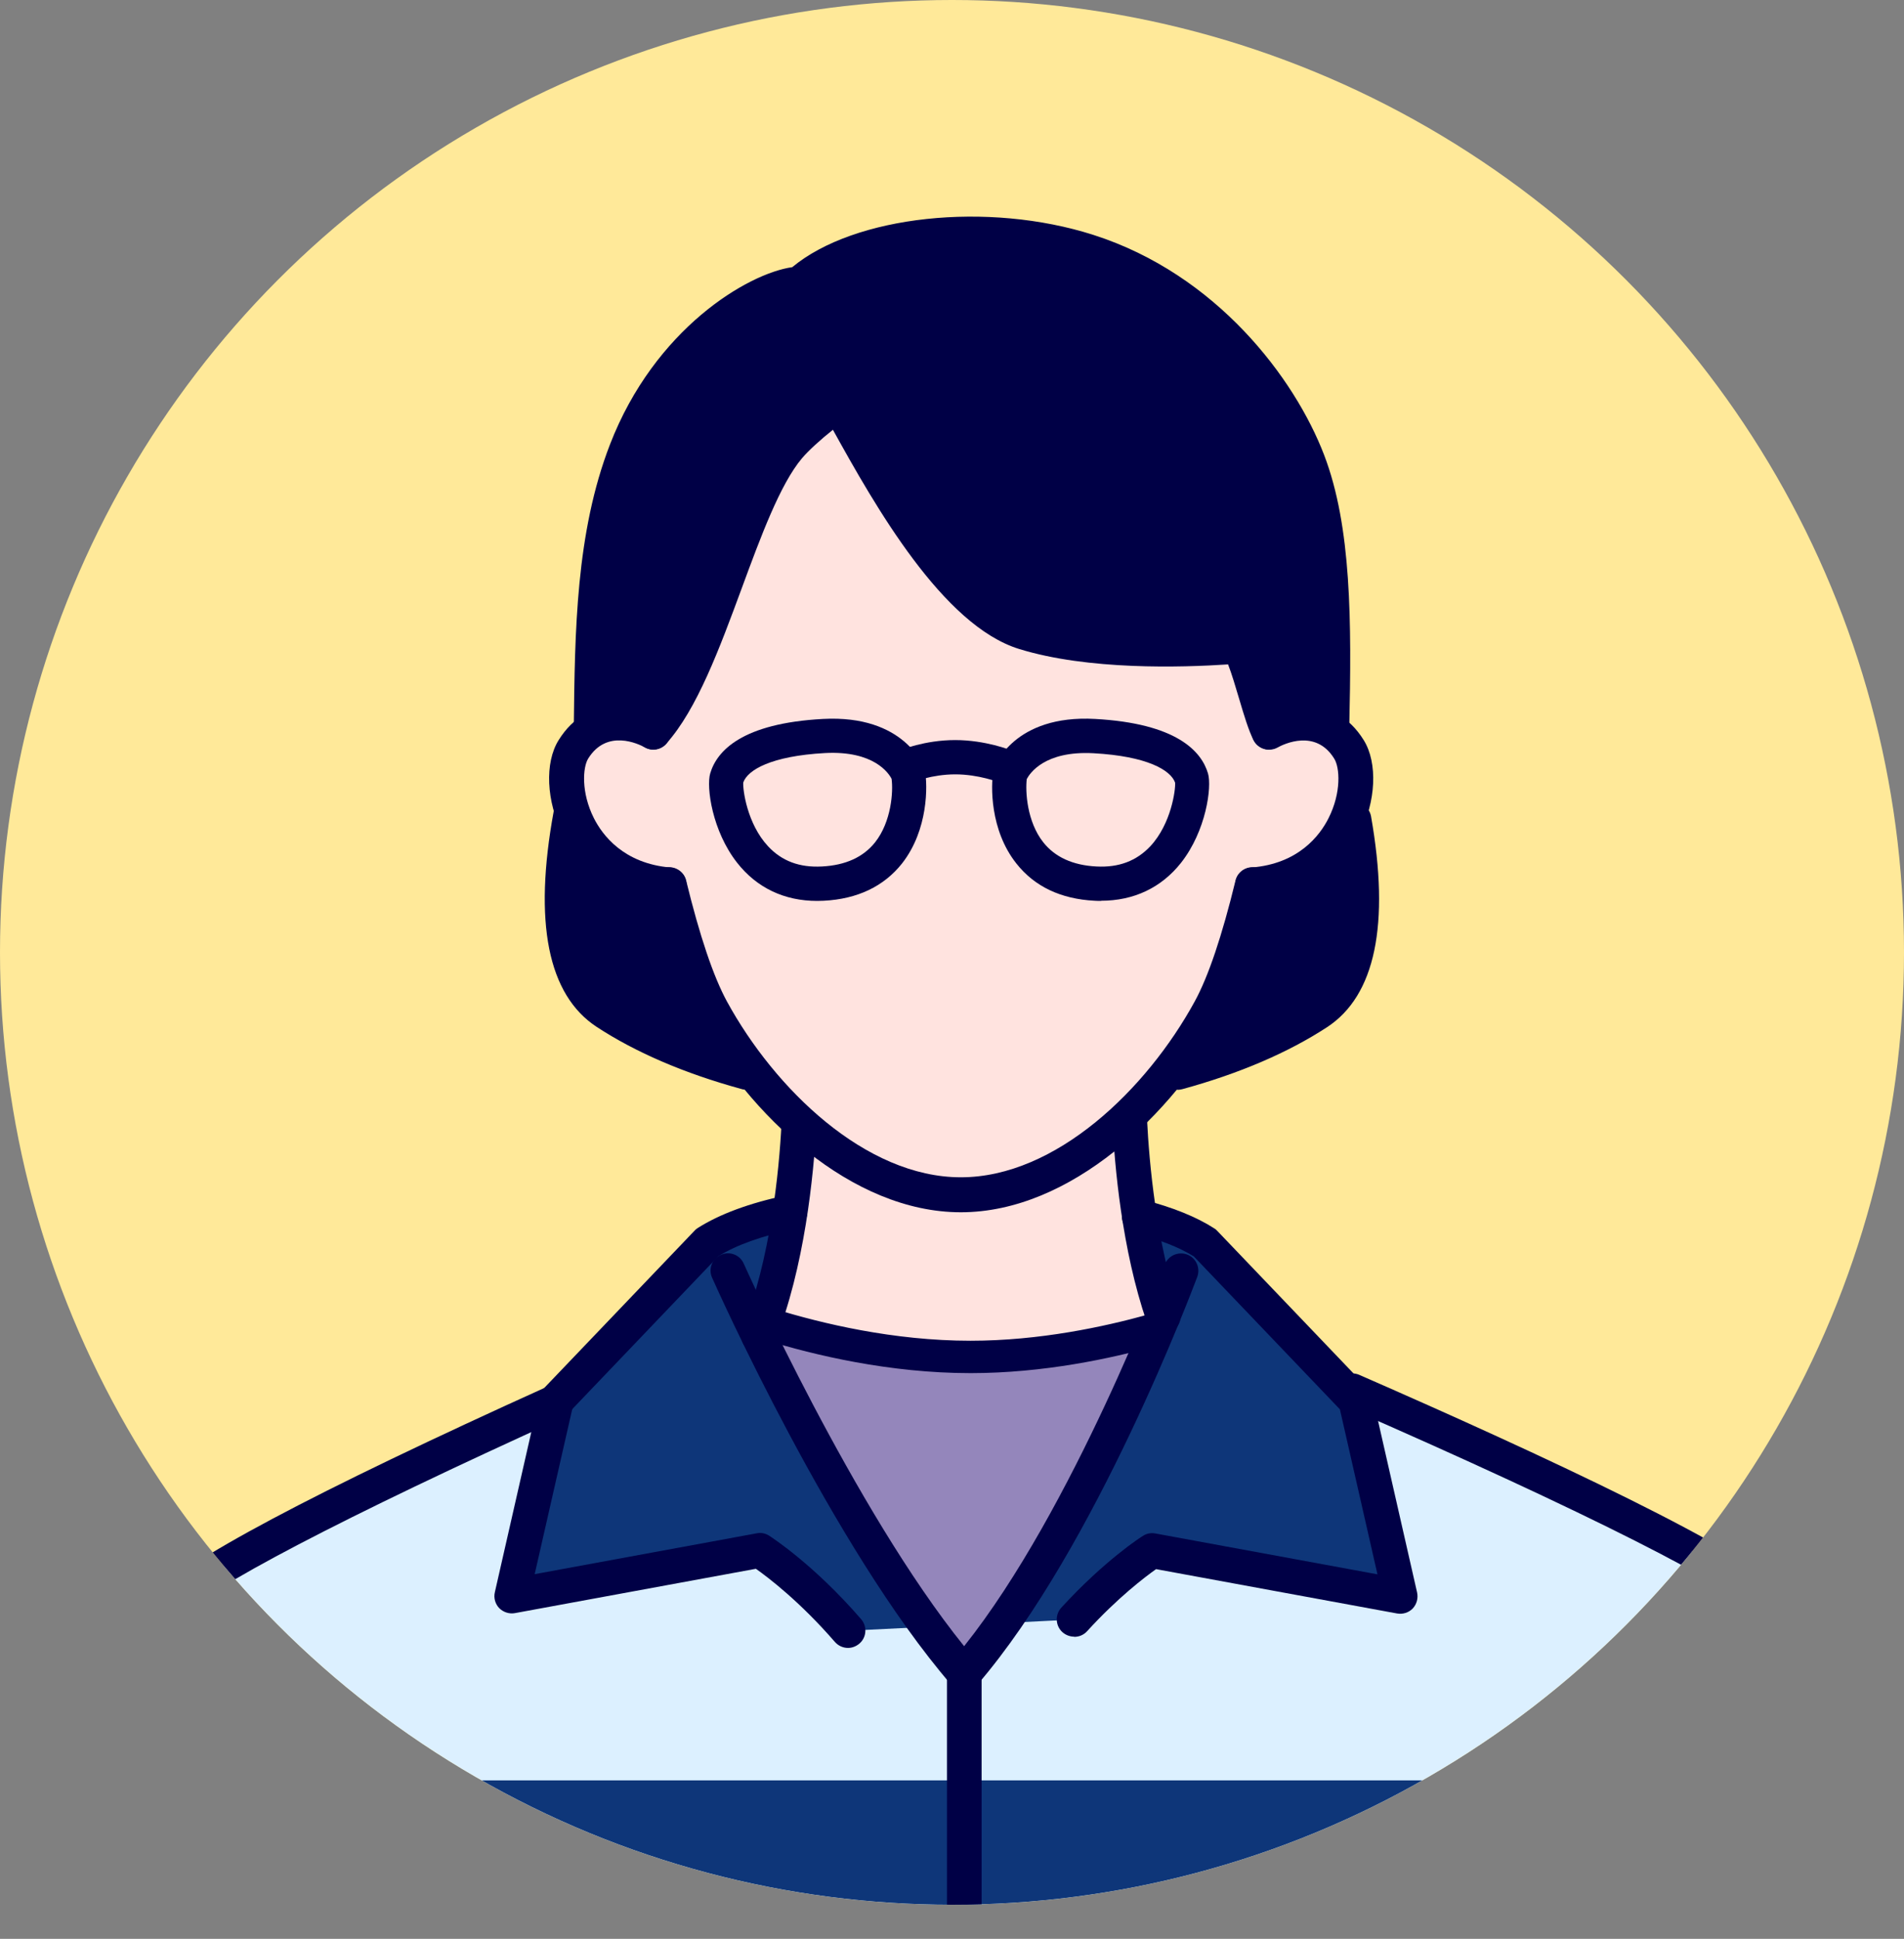 <?xml version="1.0" encoding="UTF-8"?>
<svg id="_レイヤー_2" data-name="レイヤー 2" xmlns="http://www.w3.org/2000/svg" width="110" height="111.97" xmlns:xlink="http://www.w3.org/1999/xlink" viewBox="0 0 110 111.97">
  <rect x="0" y="0" width="110" height="111.97" fill="#808080" stroke="none"/>
  <defs>
    <style>
      .cls-1 {
        fill: none;
      }

      .cls-2 {
        fill: #9486bb;
      }

      .cls-3 {
        fill: #0e3679;
      }

      .cls-4 {
        fill: #000046;
      }

      .cls-5 {
        fill: #dcf0ff;
      }

      .cls-6 {
        fill: #ffe3df;
      }

      .cls-7 {
        fill: #ffe999;
      }

      .cls-8 {
        clip-path: url(#clippath);
      }
    </style>
    <clipPath id="clippath">
      <circle class="cls-1" cx="55" cy="55" r="55"/>
    </clipPath>
  </defs>
  <g id="Layout">
    <g>
      <circle class="cls-7" cx="55" cy="55" r="55"/>
      <g class="cls-8">
        <g>
          <path class="cls-5" d="M102.56,92.77c-2.54-3.26-28.98-14.42-28.98-14.42h-35.62s-25.72,11.16-28.25,14.42c-1.23,1.58-3.79,9.97-6.1,18.19h105.06c-2.31-8.22-4.88-16.61-6.1-18.19Z"/>
          <path class="cls-3" d="M62.06,93.52c2.45-2.67,4.51-3.97,4.51-3.97l14.33,2.64-2.57-11.29-8.72-9.12c-3.53-2.26-10.46-2.58-14.19-2.55-3.68-.06-10.91.21-14.56,2.55l-8.72,9.12-2.57,11.29,14.33-2.64s2.39,1.51,5.09,4.63l13.07-.65Z"/>
          <path class="cls-6" d="M67.2,76.02c-1.98-5.77-1.98-12.88-1.98-12.88h-19s0,8.07-2.39,13.99c2.47,5.05,7.18,14.05,11.89,19.5,5.08-5.88,9.54-15.88,11.49-20.62Z"/>
          <path class="cls-4" d="M37.96,42.63c1.18-1.68,2.55-3.2,3.68-4.59,2.83.16,7.66.23,11.28-.84,3.97-1.17,8.16-7.17,10.54-11.11.83.76,5.32,4.91,9.89,16.54l2.8.57c1.2-5.89,1.22-11.5-.39-15.55-3.16-7.89-8.1-10.7-11.69-11.38-9.83-4.9-22.84.35-27.28,10.8-2.03,4.78-2.22,10.51-1.56,16.13l2.74-.57Z"/>
          <path class="cls-6" d="M72.1,51.42c5.72-.24,7.01-5.93,5.85-7.81-1.64-2.65-4.59-.99-4.59-.99l-1.96.68-.56,8.22,1.26-.11Z"/>
          <path class="cls-6" d="M39.22,51.42c-5.72-.24-7.01-5.93-5.85-7.81,1.64-2.65,4.59-.99,4.59-.99l1.96.68.56,8.22-1.26-.11Z"/>
          <g>
            <path class="cls-2" d="M67.07,76.67c-2.78.82-6.75,1.7-11.01,1.7-4.8,0-9.23-1.12-12-2,2.56,5.21,7.28,14.16,12,19.63,4.63-5.36,8.75-14.07,11.01-19.32Z"/>
            <path class="cls-4" d="M56.07,79.3c-4.68,0-9.03-1.04-11.85-1.91-.49-.15-.77-.67-.62-1.17.15-.49.67-.77,1.17-.62,2.7.83,6.84,1.83,11.3,1.83,4.01,0,7.76-.82,10.21-1.5.5-.14,1.01.15,1.15.65.14.5-.15,1.01-.65,1.15-2.56.72-6.49,1.57-10.71,1.57Z"/>
            <polygon class="cls-3" points="108.94 111.97 3.6 111.97 6.21 102.82 106.29 102.82 108.94 111.97"/>
            <path class="cls-4" d="M55.71,111.97c-.55,0-1-.45-1-1v-14.32c0-.55.45-1,1-1s1,.45,1,1v14.32c0,.55-.45,1-1,1Z"/>
            <path class="cls-4" d="M48.99,95.17c-.28,0-.56-.12-.76-.35-2.01-2.32-3.85-3.72-4.56-4.22l-13.92,2.56c-.33.06-.67-.05-.91-.29-.23-.24-.33-.59-.25-.92l2.57-11.29c.04-.18.13-.34.25-.47l8.72-9.12c.05-.06.12-.11.18-.15,1.26-.8,2.98-1.44,5.12-1.89.54-.12,1.07.23,1.19.77.11.54-.23,1.07-.77,1.19-1.84.39-3.31.91-4.35,1.56l-8.44,8.83-2.17,9.53,12.83-2.36c.25-.05.5,0,.72.14.1.07,2.55,1.63,5.31,4.82.36.42.32,1.05-.1,1.41-.19.16-.42.25-.66.25Z"/>
            <path class="cls-4" d="M62.06,94.52c-.24,0-.49-.09-.68-.26-.41-.37-.44-1.01-.06-1.42,2.51-2.74,4.62-4.09,4.71-4.14.21-.14.47-.19.72-.14l12.83,2.36-2.17-9.53-8.44-8.83c-.85-.53-2-.98-3.4-1.33-.54-.14-.86-.68-.72-1.22.14-.54.68-.86,1.22-.72,1.66.43,3.04.98,4.08,1.65.07.04.13.09.18.15l8.72,9.12c.13.13.21.29.25.47l2.57,11.29c.07.33-.02.67-.25.92-.23.24-.57.35-.91.29l-13.92-2.56c-.65.46-2.22,1.65-3.99,3.59-.2.22-.47.32-.74.32Z"/>
            <path class="cls-4" d="M108.66,111.97c-.44,0-.84-.29-.97-.73-3.92-13.93-5.4-17.16-5.93-17.85-1.23-1.58-10.21-6.12-24.03-12.15-.51-.22-.74-.81-.52-1.32.22-.51.81-.74,1.32-.52,10.28,4.49,22.93,10.34,24.81,12.76.41.53,1.67,2.14,6.28,18.53.15.53-.16,1.09-.69,1.24-.09.03-.18.04-.27.04Z"/>
            <path class="cls-4" d="M3.6,111.97c-.09,0-.18-.01-.27-.04-.53-.15-.84-.7-.69-1.24,4.61-16.39,5.87-18,6.28-18.53,1.45-1.86,9.13-5.95,22.83-12.14.5-.23,1.1,0,1.33.5.23.5,0,1.1-.5,1.33-12.65,5.72-20.9,10.03-22.07,11.54-.53.68-2.01,3.91-5.93,17.85-.12.44-.53.73-.97.73Z"/>
            <path class="cls-4" d="M43.82,78.14c-.12,0-.25-.02-.37-.07-.51-.21-.76-.79-.56-1.31,1.63-4.04,2.12-9.15,2.26-11.84.03-.55.51-.97,1.06-.95.55.03.98.5.95,1.06-.15,2.81-.67,8.17-2.4,12.48-.16.39-.53.63-.93.63Z"/>
            <path class="cls-4" d="M67.2,77.03c-.42,0-.81-.26-.95-.68-1.44-4.2-1.86-9.05-1.98-11.56-.03-.55.4-1.02.95-1.05.55-.02,1.02.4,1.05.95.12,2.41.52,7.05,1.88,11.01.18.52-.1,1.09-.62,1.27-.11.04-.22.05-.32.05Z"/>
            <path class="cls-4" d="M55.71,97.64c-.29,0-.57-.13-.76-.35-6.84-7.93-13.53-22.87-13.81-23.5-.23-.51,0-1.1.51-1.32.51-.23,1.1,0,1.32.51.07.15,6.34,14.17,12.73,22.09,6.3-7.9,11.54-21.88,11.59-22.03.19-.52.77-.78,1.29-.59.52.19.78.77.59,1.29-.24.63-5.85,15.6-12.71,23.56-.19.22-.47.35-.76.35Z"/>
          </g>
          <path class="cls-4" d="M58.74,63.47s10.41-.44,17.37-5c5.92-3.87-.33-19.93-.33-19.93h-40.42s-6.25,16.06-.33,19.93c6.97,4.55,17.37,5,17.37,5h6.33Z"/>
          <path class="cls-6" d="M74.89,36.89s-1.93,15.86-4.98,21.44c-3.05,5.58-8.66,10.67-14.4,10.67s-11.35-5.09-14.4-10.67c-3.05-5.58-4.98-21.44-4.98-21.44,0,0,1.33-22.37,19.38-22.37,19.45,0,19.38,22.37,19.38,22.37Z"/>
          <path class="cls-4" d="M73.32,42.28c-.53-1.02-1.14-4.01-1.76-4.96-2.46.2-8.22.48-12.38-.79-4.38-1.35-8.54-9.23-10.73-13.19-1.02.7-2.33,1.83-2.89,2.5-2.85,3.38-4.65,12.91-7.82,16.45l-3.6.57c0-6.06.09-11.8,2.03-16.83,2.52-6.52,7.92-9.58,10.01-9.63,3.19-2.91,10.7-3.79,16.69-1.87,6.72,2.15,11.08,7.92,12.69,12.11,1.62,4.22,1.51,10.03,1.37,16.22l-3.61-.57Z"/>
          <path class="cls-6" d="M72.06,51.12c5.75-.24,7.05-5.96,5.88-7.85-1.65-2.67-4.62-.99-4.62-.99l-1.97.68-.56,8.27,1.26-.11Z"/>
          <path class="cls-6" d="M39,51.12c-5.75-.24-7.05-5.96-5.88-7.85,1.65-2.67,4.62-.99,4.62-.99l1.97.68.56,8.27-1.26-.11Z"/>
          <path class="cls-4" d="M55.51,70.01c-6.33,0-12.24-5.62-15.28-11.2-.87-1.6-1.73-4.11-2.55-7.48-.13-.54.2-1.09.74-1.22.54-.13,1.09.2,1.22.74.78,3.19,1.57,5.54,2.36,6.99,2.76,5.05,8.01,10.15,13.51,10.15s10.75-5.1,13.51-10.15c.79-1.44,1.58-3.79,2.36-6.99.13-.54.68-.87,1.22-.74.54.13.87.68.74,1.22-.82,3.36-1.68,5.88-2.55,7.48-3.05,5.57-8.95,11.2-15.28,11.2Z"/>
          <path class="cls-4" d="M72.36,52.11c-.52,0-.96-.4-1-.93-.04-.56.37-1.04.93-1.08,2.74-.21,3.97-1.87,4.46-2.84.76-1.5.65-2.95.33-3.45-1.07-1.73-2.91-.84-3.27-.64-.49.27-1.1.09-1.37-.39-.27-.48-.1-1.09.38-1.37,1.32-.74,4.26-1.42,5.97,1.34.81,1.31.71,3.54-.25,5.43-.68,1.35-2.38,3.65-6.1,3.94-.03,0-.05,0-.08,0Z"/>
          <path class="cls-4" d="M38.66,52.11s-.06,0-.08,0c-3.7-.31-5.39-2.61-6.07-3.95-.95-1.88-1.05-4.11-.24-5.41,1.71-2.76,4.65-2.08,5.97-1.34.48.27.66.89.38,1.37-.27.48-.89.66-1.37.38-.35-.19-2.19-1.09-3.27.65-.31.5-.42,1.95.33,3.44.49.97,1.71,2.62,4.43,2.85.55.05.97.53.92,1.09-.04.53-.48.93-1,.93Z"/>
          <path class="cls-4" d="M68.03,62.93c-.44,0-.85-.29-.97-.74-.15-.54.17-1.09.71-1.24,3.09-.85,5.72-1.97,7.79-3.32,2.55-1.66,2.31-6.43,1.66-10.13-.1-.55.27-1.07.82-1.17.55-.1,1.07.27,1.17.82,1.1,6.25.24,10.35-2.54,12.17-2.25,1.47-5.07,2.68-8.36,3.58-.09.02-.18.04-.27.04Z"/>
          <path class="cls-4" d="M43.1,62.93c-.09,0-.18-.01-.27-.04-3.29-.9-6.1-2.11-8.35-3.58-2.83-1.85-3.67-6.04-2.49-12.46.1-.55.62-.91,1.17-.81.55.1.91.63.81,1.17-.7,3.81-.99,8.71,1.61,10.41,2.08,1.36,4.69,2.47,7.78,3.32.54.15.85.7.71,1.24-.12.45-.53.74-.97.74Z"/>
          <path class="cls-4" d="M76.94,43.03s-.02,0-.02,0c-.56-.01-1-.47-.99-1.03.13-5.97.13-11.22-1.32-15-1.66-4.34-6.03-9.58-12.05-11.51-5.57-1.78-12.76-1.02-15.7,1.66-.18.16-.41.26-.65.26-1.62.04-6.7,2.78-9.09,8.99-1.83,4.75-1.89,10.27-1.95,15.6,0,.55-.46,1-1.01,1h-.01c-.56,0-1-.46-1-1.02.06-5.52.12-11.22,2.09-16.31,2.58-6.68,7.96-9.88,10.53-10.24,3.59-2.98,11.29-3.82,17.41-1.86,7.11,2.28,11.62,8.27,13.32,12.71,1.58,4.13,1.59,9.58,1.45,15.77-.01.55-.46.99-1.01.99Z"/>
          <path class="cls-4" d="M73.32,43.29c-.37,0-.72-.2-.9-.55-.28-.54-.55-1.43-.83-2.38-.2-.67-.43-1.45-.64-1.99-2.71.18-8.09.34-12.07-.89-4.42-1.36-8.33-8.27-10.76-12.66-.72.57-1.44,1.23-1.79,1.65-1.26,1.49-2.39,4.55-3.48,7.51-1.27,3.44-2.58,6.99-4.36,8.97-.37.42-1.01.45-1.42.08-.42-.37-.45-1.01-.08-1.42,1.52-1.69,2.76-5.07,3.97-8.32,1.21-3.26,2.35-6.34,3.83-8.11.63-.74,2.01-1.94,3.09-2.68.23-.16.53-.21.8-.15.28.07.51.24.65.49l.34.61c2.11,3.83,6.03,10.95,9.8,12.11,4.02,1.24,9.73.94,12,.75.37-.03.72.14.93.45.42.65.77,1.8,1.13,3.02.24.81.49,1.65.68,2.02.26.49.06,1.1-.43,1.36-.15.08-.31.11-.46.11Z"/>
        </g>
        <g>
          <path class="cls-4" d="M47.21,52.03c-1.89,0-3.48-.75-4.62-2.2-1.45-1.84-1.79-4.38-1.56-5.16.38-1.3,1.83-2.9,6.52-3.15,4.7-.25,5.8,2.73,5.85,2.85.02.05.03.1.04.15.15.83.2,3.4-1.33,5.35-1.05,1.32-2.57,2.05-4.52,2.15-.13,0-.26.01-.38.01ZM42.94,45.2c-.03.4.22,2.37,1.43,3.67.8.86,1.82,1.24,3.12,1.17,1.36-.07,2.39-.54,3.07-1.4.94-1.19,1.05-2.93.95-3.66-.16-.32-1.02-1.64-3.85-1.49-3.11.17-4.47.98-4.72,1.7ZM42.93,45.23h0s0,0,0,0Z"/>
          <path class="cls-4" d="M58.08,45.25c-.12,0-.25-.02-.37-.07,0,0-1.16-.46-2.52-.46s-2.45.45-2.46.45c-.5.21-1.08-.03-1.3-.53-.21-.5.03-1.08.53-1.3.06-.02,1.46-.6,3.22-.6s3.2.58,3.26.6c.51.2.75.78.55,1.29-.16.39-.53.62-.92.62Z"/>
          <path class="cls-4" d="M63.62,52.03c-.13,0-.25,0-.38-.01-1.95-.1-3.47-.82-4.52-2.15-1.54-1.94-1.48-4.52-1.33-5.35,0-.05.02-.1.04-.15.04-.13,1.15-3.11,5.84-2.85,4.7.26,6.14,1.86,6.52,3.15.23.78-.11,3.32-1.56,5.16-1.14,1.44-2.73,2.19-4.62,2.19ZM59.32,44.98c-.09.73.01,2.47.95,3.66.68.86,1.71,1.33,3.07,1.4,1.3.07,2.32-.32,3.12-1.17,1.21-1.3,1.46-3.27,1.43-3.67-.25-.72-1.61-1.53-4.72-1.7-2.83-.15-3.68,1.17-3.85,1.49Z"/>
        </g>
      </g>
    </g>
  </g>
</svg>